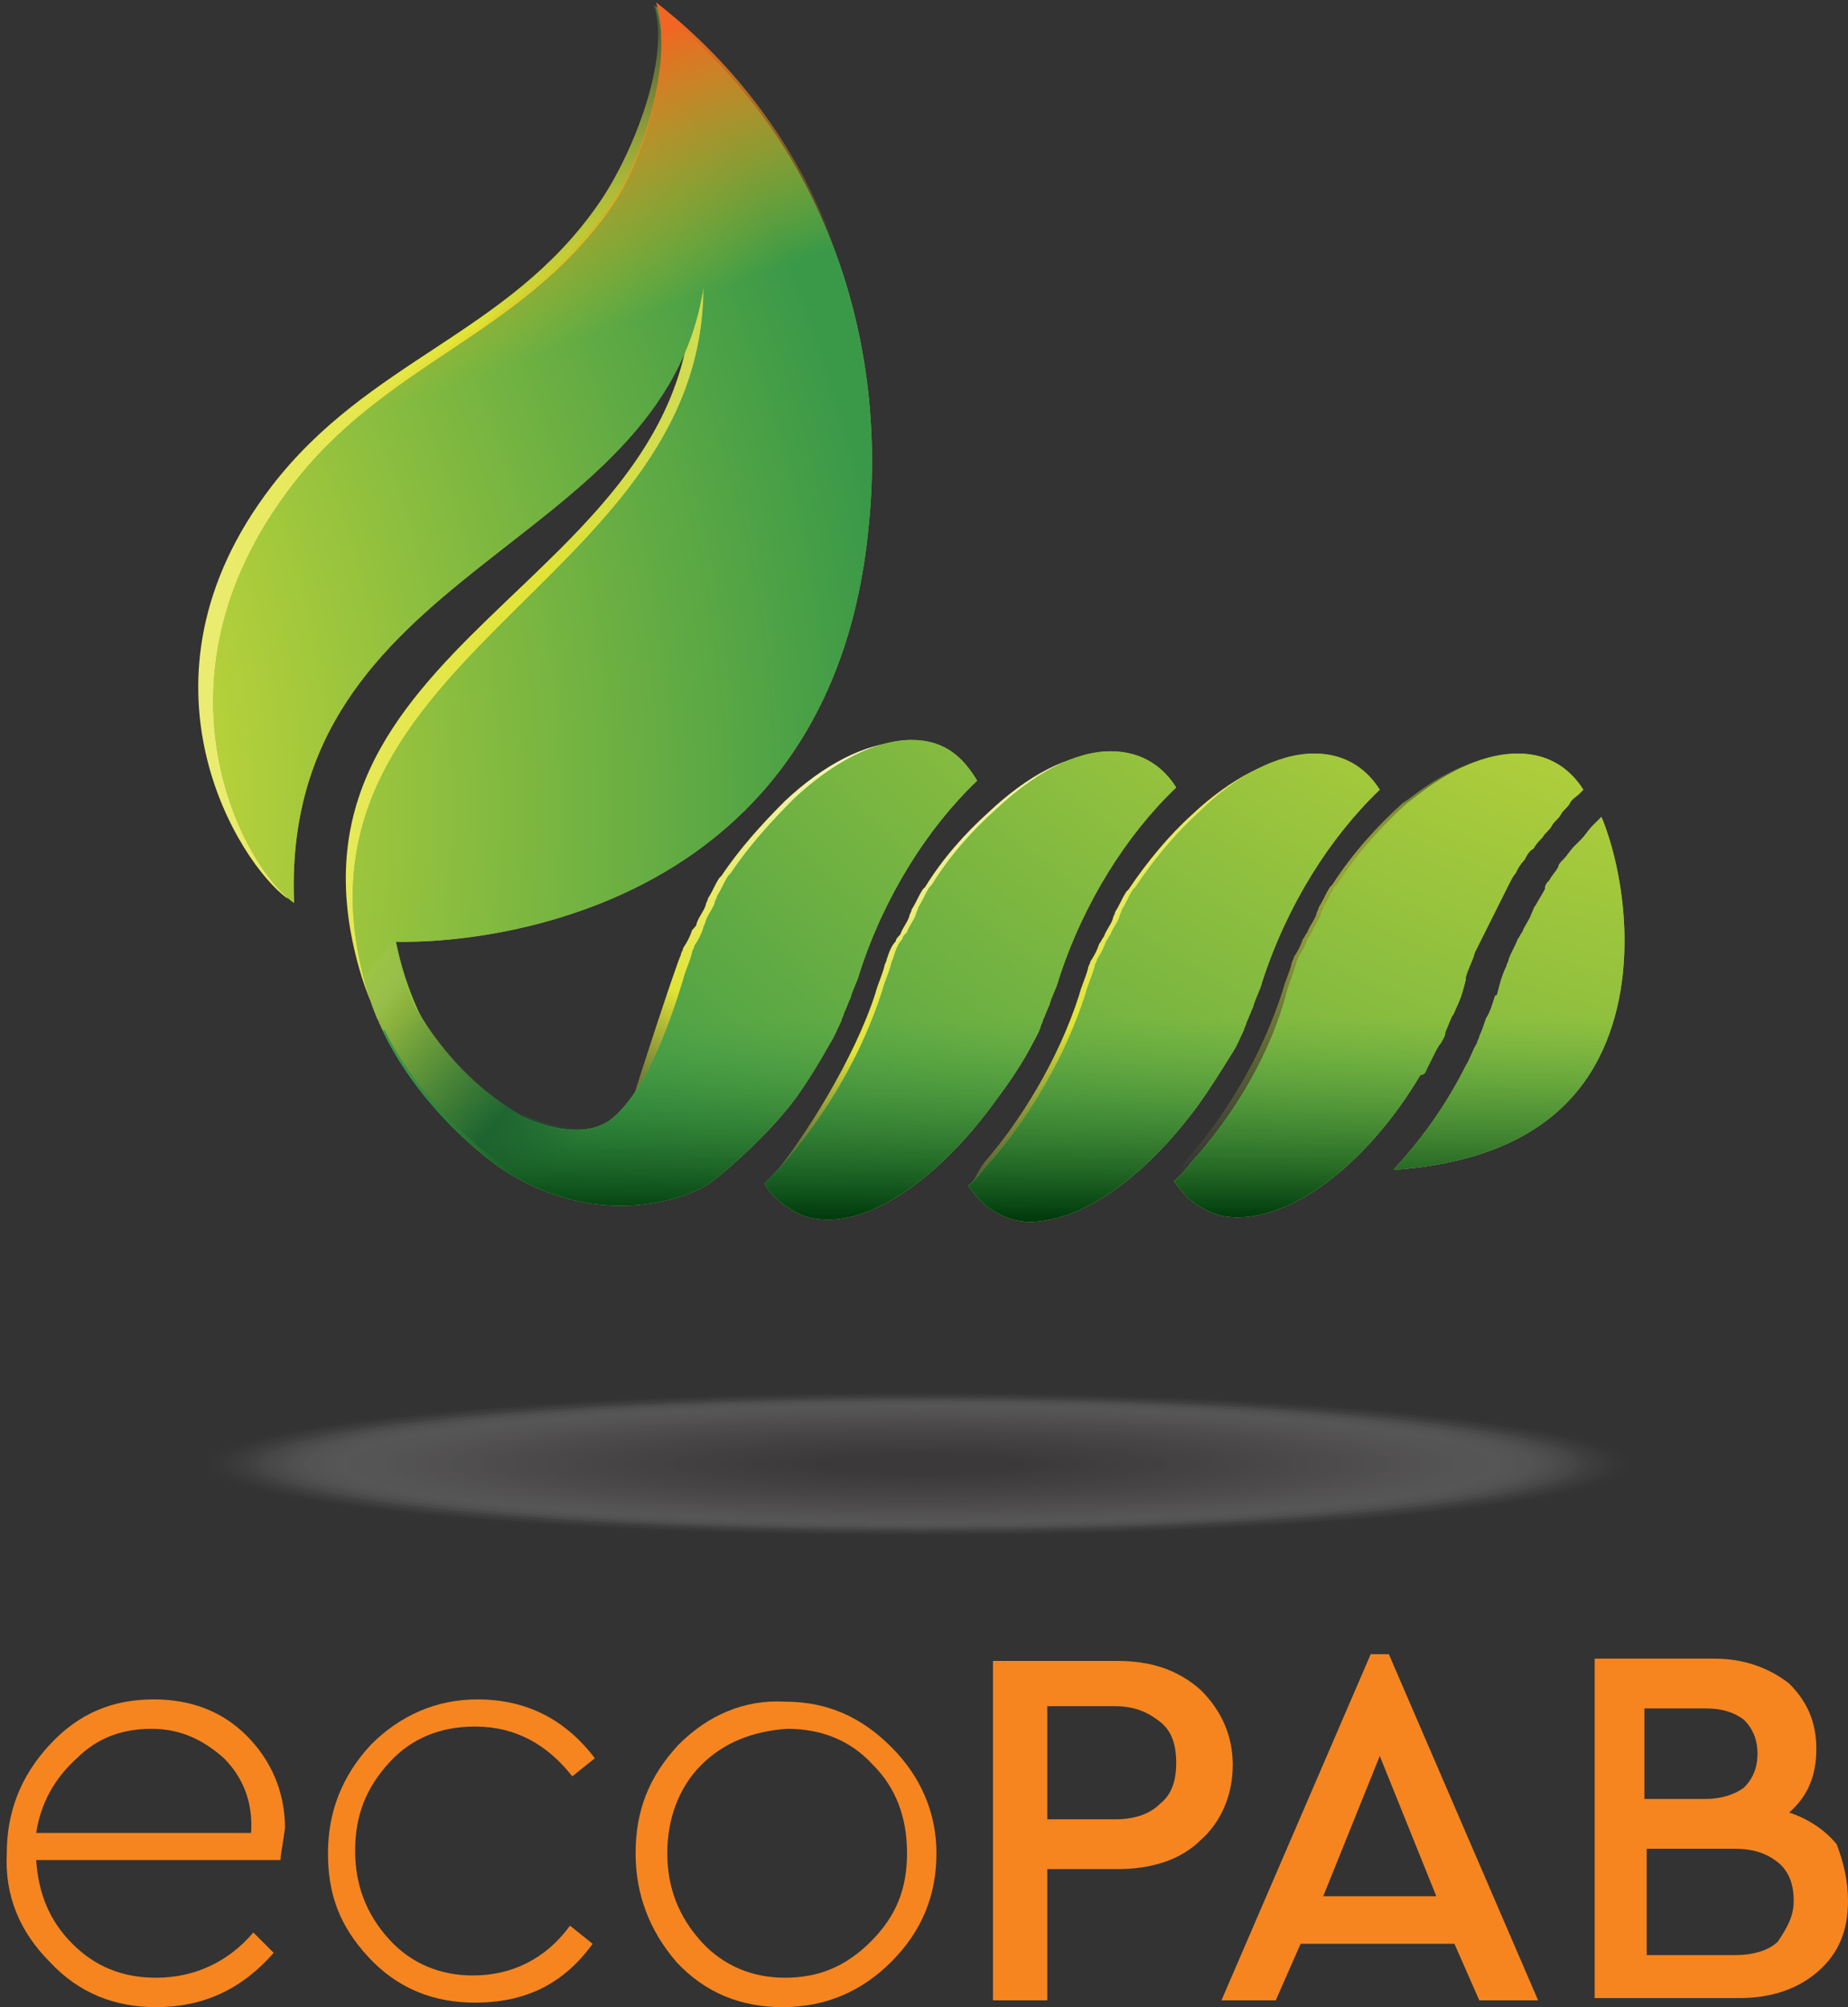<?xml version="1.0" encoding="utf-8"?>
<!-- Generator: Adobe Illustrator 18.0.0, SVG Export Plug-In . SVG Version: 6.00 Build 0)  -->
<!DOCTYPE svg PUBLIC "-//W3C//DTD SVG 1.1//EN" "http://www.w3.org/Graphics/SVG/1.1/DTD/svg11.dtd">
<svg version="1.1" id="Layer_1" xmlns="http://www.w3.org/2000/svg" xmlns:xlink="http://www.w3.org/1999/xlink" x="0px" y="0px"
	 viewBox="0 0 81.7 88.7" enable-background="new 0 0 81.7 88.7" xml:space="preserve">
<rect x="0" y="0" width="81.7" height="88.7" fill="#333333" stroke="none"/>
<g>
	<g>
		<path fill="#F6851F" d="M12.4,82.2H1.6c0.1,1.5,0.6,2.7,1.6,3.7c1,1,2.2,1.5,3.7,1.5c1.7,0,3.2-0.7,4.3-2l0.9,0.9
			c-1.4,1.6-3.1,2.4-5.2,2.4c-1.8,0-3.4-0.6-4.7-2c-1.3-1.3-2-2.9-1.9-4.8c0-1.8,0.6-3.4,1.9-4.8s2.8-2,4.6-2c1.6,0,3,0.5,4.1,1.6
			s1.7,2.5,1.7,4.1C12.5,81.5,12.4,82,12.4,82.2z M1.6,81h9.5c0.1-1.4-0.4-2.5-1.2-3.3c-0.9-0.8-1.9-1.3-3.2-1.3
			c-1.3,0-2.4,0.4-3.3,1.3C2.4,78.6,1.8,79.7,1.6,81z"/>
		<path fill="#F6851F" d="M14.5,81.9c0-1.8,0.6-3.4,1.9-4.8c1.3-1.3,2.9-2,4.7-2c2.2,0,3.9,0.9,5.2,2.6l-1,0.8
			c-1.1-1.4-2.5-2.2-4.3-2.2c-1.5,0-2.8,0.5-3.8,1.6c-1,1.1-1.5,2.3-1.5,3.9c0,1.5,0.5,2.8,1.5,3.9c1,1.1,2.3,1.6,3.7,1.6
			c1.7,0,3.2-0.7,4.3-2.2l1,0.8c-1.3,1.8-3,2.6-5.2,2.6c-1.8,0-3.4-0.6-4.7-2S14.5,83.7,14.5,81.9z"/>
		<path fill="#F6851F" d="M28.1,81.9c0-1.9,0.6-3.4,1.9-4.8c1.3-1.3,2.9-2,4.7-1.9c1.9,0,3.4,0.7,4.7,2c1.3,1.3,2,2.9,2,4.7
			c0,1.8-0.6,3.4-2,4.8c-1.3,1.3-2.9,2-4.8,2c-1.8,0-3.4-0.6-4.7-2C28.7,85.3,28.1,83.7,28.1,81.9z M40.1,81.9
			c0-1.6-0.5-2.9-1.5-3.9c-1-1.1-2.3-1.6-3.8-1.6C33.3,76.5,32,77,31,78s-1.5,2.4-1.5,3.9c0,1.5,0.5,2.8,1.5,3.9
			c1,1.1,2.3,1.6,3.7,1.6c1.5,0,2.7-0.5,3.8-1.6C39.6,84.7,40.1,83.5,40.1,81.9z"/>
		<path fill="#F6851F" d="M43.9,88.4v-15h5.5c1.5,0,2.7,0.4,3.7,1.3c0.9,0.9,1.4,2,1.4,3.3c0,1.3-0.5,2.5-1.4,3.3
			c-0.9,0.9-2.2,1.3-3.7,1.3h-3.1v5.8H43.9z M46.3,80.4h3c0.8,0,1.5-0.2,2-0.7c0.5-0.4,0.7-1,0.7-1.8c0-0.8-0.2-1.4-0.7-1.8
			c-0.5-0.4-1.1-0.7-2-0.7h-3V80.4z"/>
		<path fill="#F6851F" d="M65.4,88.4l-1.1-2.5h-6.8l-1.1,2.5H54l6.6-15.3h0.8L68,88.4H65.4z M63.5,83.8L61,77.6l-2.5,6.2H63.5z"/>
		<path fill="#F6851F" d="M81.7,84c0,1.3-0.4,2.3-1.3,3.1c-0.9,0.8-2.1,1.2-3.5,1.2h-6.4v-15h5.3c1.3,0,2.4,0.4,3.3,1.1
			c0.8,0.8,1.2,1.7,1.2,2.9c0,1.2-0.4,2.1-1.2,2.8c0.9,0.3,1.6,0.8,2.1,1.4C81.5,82.3,81.7,83.1,81.7,84z M75.4,75.5h-2.7v4h2.7
			c0.7,0,1.3-0.2,1.7-0.5c0.4-0.4,0.6-0.9,0.6-1.5c0-0.6-0.2-1.1-0.6-1.5C76.7,75.7,76.2,75.5,75.4,75.5z M79.3,84
			c0-0.7-0.2-1.3-0.7-1.7c-0.5-0.4-1.1-0.6-1.9-0.6h-3.9v4.7h3.9c0.8,0,1.5-0.2,1.9-0.6C79,85.2,79.3,84.7,79.3,84z"/>
	</g>
	<g opacity="0.3">
		<ellipse opacity="0" fill="#D6D5D5" cx="40.6" cy="64.7" rx="31.8" ry="3.2"/>
		<ellipse opacity="9.900990e-03" fill="#D3D3D2" cx="40.6" cy="64.7" rx="31.5" ry="3.2"/>
		<ellipse opacity="1.980198e-02" fill="#D1D0D0" cx="40.6" cy="64.7" rx="31.2" ry="3.1"/>
		<ellipse opacity="2.970297e-02" fill="#CFCECE" cx="40.6" cy="64.7" rx="31" ry="3.1"/>
		<ellipse opacity="3.960396e-02" fill="#CDCCCC" cx="40.6" cy="64.7" rx="30.7" ry="3.1"/>
		<ellipse opacity="4.950495e-02" fill="#CBCACA" cx="40.6" cy="64.7" rx="30.4" ry="3.1"/>
		<ellipse opacity="5.940594e-02" fill="#C9C8C8" cx="40.6" cy="64.7" rx="30.2" ry="3"/>
		<ellipse opacity="6.930693e-02" fill="#C7C6C6" cx="40.6" cy="64.7" rx="29.9" ry="3"/>
		<ellipse opacity="7.920792e-02" fill="#C6C4C4" cx="40.6" cy="64.7" rx="29.6" ry="3"/>
		<ellipse opacity="8.910891e-02" fill="#C4C2C2" cx="40.6" cy="64.7" rx="29.3" ry="2.9"/>
		<ellipse opacity="9.900990e-02" fill="#C2C0C0" cx="40.6" cy="64.7" rx="29.1" ry="2.9"/>
		<ellipse opacity="0.109" fill="#C1BFBF" cx="40.6" cy="64.7" rx="28.8" ry="2.9"/>
		<ellipse opacity="0.119" fill="#BFBDBD" cx="40.6" cy="64.7" rx="28.5" ry="2.9"/>
		<ellipse opacity="0.129" fill="#BDBBBB" cx="40.6" cy="64.7" rx="28.2" ry="2.8"/>
		<ellipse opacity="0.139" fill="#BCB9B9" cx="40.6" cy="64.7" rx="28" ry="2.8"/>
		<ellipse opacity="0.148" fill="#BAB8B8" cx="40.6" cy="64.7" rx="27.7" ry="2.8"/>
		<ellipse opacity="0.158" fill="#B9B6B6" cx="40.6" cy="64.7" rx="27.4" ry="2.8"/>
		<ellipse opacity="0.168" fill="#B7B4B4" cx="40.6" cy="64.7" rx="27.2" ry="2.7"/>
		<ellipse opacity="0.178" fill="#B5B2B3" cx="40.6" cy="64.7" rx="26.9" ry="2.7"/>
		<ellipse opacity="0.188" fill="#B4B1B1" cx="40.6" cy="64.7" rx="26.6" ry="2.7"/>
		<ellipse opacity="0.198" fill="#B2AFAF" cx="40.6" cy="64.7" rx="26.3" ry="2.6"/>
		<ellipse opacity="0.208" fill="#B1AEAE" cx="40.6" cy="64.7" rx="26.1" ry="2.6"/>
		<ellipse opacity="0.218" fill="#AFACAC" cx="40.6" cy="64.7" rx="25.8" ry="2.6"/>
		<ellipse opacity="0.228" fill="#AEAAAA" cx="40.6" cy="64.7" rx="25.5" ry="2.6"/>
		<ellipse opacity="0.238" fill="#ACA9A9" cx="40.6" cy="64.7" rx="25.2" ry="2.5"/>
		<ellipse opacity="0.247" fill="#ABA7A7" cx="40.6" cy="64.7" rx="25" ry="2.5"/>
		<ellipse opacity="0.257" fill="#A9A5A6" cx="40.6" cy="64.7" rx="24.7" ry="2.5"/>
		<ellipse opacity="0.267" fill="#A8A4A4" cx="40.6" cy="64.7" rx="24.4" ry="2.5"/>
		<ellipse opacity="0.277" fill="#A6A2A2" cx="40.6" cy="64.7" rx="24.2" ry="2.4"/>
		<ellipse opacity="0.287" fill="#A5A0A1" cx="40.6" cy="64.7" rx="23.9" ry="2.4"/>
		<ellipse opacity="0.297" fill="#A39F9F" cx="40.6" cy="64.7" rx="23.6" ry="2.4"/>
		<ellipse opacity="0.307" fill="#A29D9E" cx="40.6" cy="64.7" rx="23.3" ry="2.3"/>
		<ellipse opacity="0.317" fill="#A09C9C" cx="40.6" cy="64.7" rx="23.1" ry="2.3"/>
		<ellipse opacity="0.327" fill="#9F9A9B" cx="40.6" cy="64.7" rx="22.8" ry="2.3"/>
		<ellipse opacity="0.337" fill="#9D9999" cx="40.6" cy="64.7" rx="22.5" ry="2.3"/>
		<ellipse opacity="0.346" fill="#9C9798" cx="40.6" cy="64.7" rx="22.3" ry="2.2"/>
		<ellipse opacity="0.356" fill="#9B9696" cx="40.6" cy="64.7" rx="22" ry="2.2"/>
		<ellipse opacity="0.366" fill="#999495" cx="40.6" cy="64.7" rx="21.7" ry="2.2"/>
		<ellipse opacity="0.376" fill="#989393" cx="40.6" cy="64.7" rx="21.4" ry="2.2"/>
		<ellipse opacity="0.386" fill="#969192" cx="40.6" cy="64.7" rx="21.2" ry="2.1"/>
		<ellipse opacity="0.396" fill="#959090" cx="40.6" cy="64.7" rx="20.9" ry="2.1"/>
		<ellipse opacity="0.406" fill="#938E8F" cx="40.6" cy="64.7" rx="20.6" ry="2.1"/>
		<ellipse opacity="0.416" fill="#928D8D" cx="40.6" cy="64.7" rx="20.3" ry="2"/>
		<ellipse opacity="0.426" fill="#918B8C" cx="40.6" cy="64.7" rx="20.1" ry="2"/>
		<ellipse opacity="0.436" fill="#8F8A8A" cx="40.6" cy="64.7" rx="19.8" ry="2"/>
		<ellipse opacity="0.446" fill="#8E8889" cx="40.6" cy="64.7" rx="19.5" ry="2"/>
		<ellipse opacity="0.455" fill="#8D8788" cx="40.6" cy="64.7" rx="19.3" ry="1.9"/>
		<ellipse opacity="0.465" fill="#8B8686" cx="40.6" cy="64.7" rx="19" ry="1.9"/>
		<ellipse opacity="0.475" fill="#8A8485" cx="40.6" cy="64.7" rx="18.7" ry="1.9"/>
		<ellipse opacity="0.485" fill="#898383" cx="40.6" cy="64.7" rx="18.4" ry="1.9"/>
		<ellipse opacity="0.495" fill="#878282" cx="40.6" cy="64.7" rx="18.2" ry="1.8"/>
		<ellipse opacity="0.505" fill="#868081" cx="40.6" cy="64.7" rx="17.9" ry="1.8"/>
		<ellipse opacity="0.515" fill="#857F7F" cx="40.6" cy="64.7" rx="17.6" ry="1.8"/>
		<ellipse opacity="0.525" fill="#837D7E" cx="40.6" cy="64.7" rx="17.3" ry="1.7"/>
		<ellipse opacity="0.535" fill="#827C7D" cx="40.6" cy="64.7" rx="17.1" ry="1.7"/>
		<ellipse opacity="0.545" fill="#817B7B" cx="40.6" cy="64.7" rx="16.8" ry="1.7"/>
		<ellipse opacity="0.554" fill="#807A7A" cx="40.6" cy="64.7" rx="16.5" ry="1.7"/>
		<ellipse opacity="0.564" fill="#7E7879" cx="40.6" cy="64.7" rx="16.3" ry="1.6"/>
		<ellipse opacity="0.574" fill="#7D7777" cx="40.6" cy="64.7" rx="16" ry="1.6"/>
		<ellipse opacity="0.584" fill="#7C7676" cx="40.6" cy="64.7" rx="15.7" ry="1.6"/>
		<ellipse opacity="0.594" fill="#7B7475" cx="40.6" cy="64.7" rx="15.4" ry="1.6"/>
		<ellipse opacity="0.604" fill="#797374" cx="40.6" cy="64.7" rx="15.2" ry="1.5"/>
		<ellipse opacity="0.614" fill="#787272" cx="40.6" cy="64.7" rx="14.9" ry="1.5"/>
		<ellipse opacity="0.624" fill="#777171" cx="40.6" cy="64.7" rx="14.6" ry="1.5"/>
		<ellipse opacity="0.634" fill="#766F70" cx="40.6" cy="64.7" rx="14.3" ry="1.4"/>
		<ellipse opacity="0.644" fill="#756E6F" cx="40.6" cy="64.7" rx="14.1" ry="1.4"/>
		<ellipse opacity="0.653" fill="#736D6D" cx="40.6" cy="64.7" rx="13.8" ry="1.4"/>
		<ellipse opacity="0.663" fill="#726C6C" cx="40.6" cy="64.7" rx="13.5" ry="1.4"/>
		<ellipse opacity="0.673" fill="#716B6B" cx="40.6" cy="64.7" rx="13.3" ry="1.3"/>
		<ellipse opacity="0.683" fill="#70696A" cx="40.6" cy="64.7" rx="13" ry="1.3"/>
		<ellipse opacity="0.693" fill="#6F6869" cx="40.6" cy="64.7" rx="12.7" ry="1.3"/>
		<ellipse opacity="0.703" fill="#6D6767" cx="40.6" cy="64.7" rx="12.4" ry="1.2"/>
		<ellipse opacity="0.713" fill="#6C6666" cx="40.6" cy="64.7" rx="12.2" ry="1.2"/>
		<ellipse opacity="0.723" fill="#6B6565" cx="40.6" cy="64.7" rx="11.9" ry="1.2"/>
		<ellipse opacity="0.733" fill="#6A6464" cx="40.6" cy="64.7" rx="11.6" ry="1.2"/>
		<ellipse opacity="0.743" fill="#696263" cx="40.6" cy="64.7" rx="11.3" ry="1.1"/>
		<ellipse opacity="0.752" fill="#686162" cx="40.6" cy="64.7" rx="11.1" ry="1.1"/>
		<ellipse opacity="0.762" fill="#666061" cx="40.6" cy="64.7" rx="10.8" ry="1.1"/>
		<ellipse opacity="0.772" fill="#655F60" cx="40.6" cy="64.7" rx="10.5" ry="1.1"/>
		<ellipse opacity="0.782" fill="#645E5E" cx="40.6" cy="64.7" rx="10.3" ry="1"/>
		<ellipse opacity="0.792" fill="#635D5D" cx="40.6" cy="64.7" rx="10" ry="1"/>
		<ellipse opacity="0.802" fill="#625C5C" cx="40.6" cy="64.7" rx="9.7" ry="1"/>
		<ellipse opacity="0.812" fill="#615B5B" cx="40.6" cy="64.7" rx="9.4" ry="0.9"/>
		<ellipse opacity="0.822" fill="#605A5A" cx="40.6" cy="64.7" rx="9.2" ry="0.9"/>
		<ellipse opacity="0.832" fill="#5F5859" cx="40.6" cy="64.7" rx="8.9" ry="0.9"/>
		<ellipse opacity="0.842" fill="#5E5758" cx="40.6" cy="64.7" rx="8.6" ry="0.9"/>
		<ellipse opacity="0.852" fill="#5D5657" cx="40.6" cy="64.7" rx="8.3" ry="0.8"/>
		<ellipse opacity="0.861" fill="#5B5556" cx="40.6" cy="64.7" rx="8.1" ry="0.8"/>
		<ellipse opacity="0.871" fill="#5A5455" cx="40.6" cy="64.7" rx="7.8" ry="0.8"/>
		<ellipse opacity="0.881" fill="#595354" cx="40.6" cy="64.7" rx="7.5" ry="0.8"/>
		<ellipse opacity="0.891" fill="#585253" cx="40.6" cy="64.7" rx="7.3" ry="0.7"/>
		<ellipse opacity="0.901" fill="#575152" cx="40.6" cy="64.7" rx="7" ry="0.7"/>
		<ellipse opacity="0.911" fill="#565051" cx="40.6" cy="64.7" rx="6.7" ry="0.7"/>
		<ellipse opacity="0.921" fill="#554F50" cx="40.6" cy="64.7" rx="6.4" ry="0.6"/>
		<ellipse opacity="0.931" fill="#544E4F" cx="40.6" cy="64.7" rx="6.2" ry="0.6"/>
		<ellipse opacity="0.941" fill="#534D4E" cx="40.6" cy="64.7" rx="5.9" ry="0.6"/>
		<ellipse opacity="0.951" fill="#524C4D" cx="40.6" cy="64.7" rx="5.6" ry="0.6"/>
		<ellipse opacity="0.96" fill="#514B4C" cx="40.6" cy="64.7" rx="5.3" ry="0.5"/>
		<ellipse opacity="0.97" fill="#504A4B" cx="40.6" cy="64.7" rx="5.1" ry="0.5"/>
		<ellipse opacity="0.98" fill="#4F494B" cx="40.6" cy="64.7" rx="4.8" ry="0.5"/>
		<ellipse opacity="0.99" fill="#4E484A" cx="40.6" cy="64.7" rx="4.5" ry="0.5"/>
		<ellipse fill="#4D4749" cx="40.6" cy="64.7" rx="4.3" ry="0.4"/>
	</g>
	<g>
		<defs>
			<path id="XMLID_9_" d="M43.6,48.9c-2.2,3-4.8,4.6-7.2,4.6c-0.7,0-0.4-0.3-0.8-0.6l0.7-0.4c-0.5-0.3-1.1,0.6-1.4,0.1
				c0.4-0.4-0.8,0.2-0.4-0.2l-0.6-0.1c1.7-2,3.9-5.6,4.8-8.4c0.1-0.4,0.3-0.8,0.4-1.2c0-0.1,0.1-0.2,0.1-0.3
				c0.1-0.3,0.2-0.6,0.4-0.8c0-0.1,0.1-0.2,0.2-0.3c0.1-0.3,0.3-0.5,0.4-0.8c0-0.1,0.1-0.2,0.1-0.3c0.2-0.3,0.3-0.6,0.5-0.9
				c0,0,0.1-0.1,0.1-0.1c0.8-1.3,1.8-2.4,2.8-3.3v0v0c1.7-1.6,3.5-2.6,5.2-2.6c1.5,0,2.4,0.8,2.9,1.6c-2.2,2.1-4.1,5.1-5.3,8.5
				c-0.1,0.4-0.3,0.7-0.4,1.1c-0.1,0.2-0.2,0.5-0.3,0.7c0,0.1-0.1,0.2-0.1,0.3c-0.1,0.3-0.3,0.6-0.5,1c0,0,0,0,0,0
				C44.6,47.4,44.1,48.1,43.6,48.9L43.6,48.9z M52.7,48.9c0.5-0.7,1-1.5,1.5-2.3l0,0c0.2-0.3,0.3-0.6,0.5-1c0-0.1,0.1-0.2,0.1-0.3
				c0.1-0.2,0.2-0.5,0.3-0.7c0.1-0.4,0.3-0.7,0.4-1.1c1.1-3.4,3-6.4,5.3-8.5c-0.5-0.8-1.4-1.6-2.9-1.6c-1.6,0-3.5,1-5.2,2.6v0
				c-1,0.9-2,2.1-2.8,3.3c0,0-0.1,0.1-0.1,0.1c-0.2,0.3-0.3,0.6-0.5,0.9c0,0.1-0.1,0.2-0.1,0.3c-0.1,0.3-0.3,0.5-0.4,0.8
				c-0.1,0.1-0.1,0.2-0.2,0.3c-0.1,0.3-0.2,0.5-0.4,0.8c0,0.1-0.1,0.2-0.1,0.3c-0.1,0.4-0.3,0.8-0.4,1.2c-0.9,2.8-2.6,5.6-4.3,7.5
				l0.2-0.2c-0.4,0.4-0.4,0.8-0.8,1.1c0.3,0.4,2.3-0.3,1.6,0.4l0.2,0.3c0.5,0.3,0.4,0.4,1.1,0.4C48.1,53.4,50.5,51.9,52.7,48.9
				L52.7,48.9z M62.8,47.3c0.1-0.2,0.2-0.4,0.3-0.6c0.1-0.2,0.2-0.4,0.3-0.5c0.1-0.2,0.2-0.3,0.2-0.5c0.1-0.2,0.2-0.5,0.3-0.7
				c0.1-0.1,0.1-0.2,0.2-0.4c0.2-0.4,0.3-0.8,0.4-1.2c0,0,0-0.1,0-0.1c0.1-0.4,0.3-0.7,0.4-1.1c0.1-0.2,0.2-0.4,0.3-0.6
				c0.1-0.2,0.2-0.4,0.3-0.6c0.1-0.2,0.2-0.4,0.3-0.6c0.1-0.2,0.2-0.4,0.3-0.6c0.1-0.2,0.2-0.4,0.3-0.6c0.1-0.2,0.2-0.4,0.3-0.5
				c0.1-0.2,0.2-0.4,0.4-0.6c0.1-0.2,0.2-0.4,0.4-0.5c0.1-0.2,0.3-0.4,0.4-0.5c0.1-0.2,0.3-0.3,0.4-0.5c0.1-0.2,0.3-0.3,0.4-0.5
				c0.1-0.2,0.3-0.3,0.4-0.5c0.1-0.2,0.3-0.3,0.4-0.4c0.1-0.1,0.2-0.2,0.2-0.2c-0.5-0.8-1.4-1.6-2.9-1.6c-1.4,0-3,0.7-4.5,1.9l0,0
				L62,35.5c-1.1,1-2.2,2.2-3.1,3.6c0,0-0.1,0.1-0.1,0.1c-0.2,0.3-0.3,0.6-0.5,0.9c0,0.1-0.1,0.2-0.1,0.3c-0.1,0.3-0.3,0.5-0.4,0.8
				c-0.1,0.1-0.1,0.2-0.2,0.3c-0.1,0.3-0.2,0.5-0.4,0.8c0,0.1-0.1,0.2-0.1,0.3c-0.1,0.4-0.3,0.8-0.4,1.2c-0.9,2.8-2.4,5.3-4.1,7.3v0
				c-0.4,0.4-0.4,0.8-0.8,1.1c0.3,0.4,1.1,0.4,1.6,0.7l0,0c0.5,0.3,0.4,0.3,1.1,0.3c2.7,0,5.8-1.9,8-5.6
				C62.6,47.6,62.7,47.5,62.8,47.3z M70.5,36.2c0,0-0.1,0.1-0.1,0.1c-0.1,0.1-0.2,0.2-0.3,0.3c-0.2,0.2-0.3,0.4-0.5,0.6
				c-0.1,0.1-0.2,0.2-0.3,0.3c-0.2,0.2-0.3,0.4-0.5,0.6c-0.1,0.1-0.2,0.2-0.2,0.3c-0.2,0.2-0.3,0.4-0.4,0.6
				c-0.1,0.1-0.2,0.2-0.2,0.4c-0.1,0.2-0.3,0.5-0.4,0.7c-0.1,0.1-0.1,0.2-0.2,0.4c-0.1,0.3-0.3,0.5-0.4,0.8
				c-0.1,0.1-0.1,0.2-0.2,0.3c-0.1,0.3-0.3,0.6-0.4,0.9c0,0.1-0.1,0.2-0.1,0.3c-0.2,0.4-0.3,0.8-0.4,1.2c0,0,0,0.1-0.1,0.1
				c-0.1,0.3-0.2,0.7-0.4,1c-0.1,0.3-0.2,0.6-0.3,0.8c0,0.1-0.1,0.2-0.1,0.3c-0.2,0.3-0.3,0.7-0.5,1c0,0,0,0,0,0
				c-0.9,1.8-2,3.3-3.3,4.6c4.3-0.3,7.3-1.8,8.9-4.6C72.3,43.5,71.5,38.6,70.5,36.2z M39.9,32.8c-1.6,0-3.5,1-5.2,2.6v0
				c-1,1-2,2.1-2.8,3.3c0,0-0.1,0.1-0.1,0.1c-0.2,0.3-0.3,0.6-0.5,0.9c0,0.1-0.1,0.2-0.1,0.3c-0.1,0.3-0.3,0.5-0.4,0.8
				c0,0.1-0.1,0.2-0.2,0.3c-0.1,0.3-0.2,0.5-0.4,0.8c0,0.1-0.1,0.2-0.1,0.3c-0.2,0.4-2,5.9-2.1,6.3c-0.4,1.1,1.1-1.2,0.6-0.2
				c-0.5,1.1-0.8,1.2-1.5,1.7c-1.4,1.2-4.4-0.6-4.6-0.7c-1.8-1.1-3.3-2.4-4.5-4.6c-0.5-1.1-0.8-2.1-1-3.1C17.8,41.7,36.2,42,38,23.3
				c0.9-8.7-1.9-17.5-9.1-23.1c0.8,2.4-1,6.8-2.5,8.9c-4,5.7-10.1,6.8-14.4,12.4c-6.6,8.6-1.4,16.7,0.7,18.2
				c-0.6-14.9,16.1-15.3,17.9-27c0,13.3-19.2,15.6-14.6,30.5c1.5,4.7,5.6,8.4,5.6,8.4c4.5,3,8.7,1.2,9.4,0.6
				c0.8-0.6,2.6-2.2,3.7-3.7c0.5-0.7,1-1.5,1.5-2.4c0,0,0,0,0,0c0.2-0.3,0.3-0.6,0.5-1c0-0.1,0.1-0.2,0.1-0.3
				c0.1-0.2,0.2-0.5,0.3-0.7c0.1-0.4,0.3-0.7,0.4-1.1c1.1-3.4,3-6.4,5.3-8.5C42.3,33.6,41.4,32.8,39.9,32.8z"/>
		</defs>
		
			<radialGradient id="XMLID_2_" cx="38.628" cy="26.812" r="29.038" gradientTransform="matrix(1.003 0 0 1 1.452 0)" gradientUnits="userSpaceOnUse">
			<stop  offset="0" style="stop-color:#FFFFFF"/>
			<stop  offset="0.684" style="stop-color:#E1E435"/>
			<stop  offset="0.959" style="stop-color:#92B73E;stop-opacity:0"/>
		</radialGradient>
		<use xlink:href="#XMLID_9_"  overflow="visible" fill="url(#XMLID_2_)"/>
		<clipPath id="XMLID_3_">
			<use xlink:href="#XMLID_9_"  overflow="visible"/>
		</clipPath>
		
			<radialGradient id="SVGID_1_" cx="-12.483" cy="179.357" r="74.86" gradientTransform="matrix(1.129 -0.277 0.276 1.123 -62.298 -171.545)" gradientUnits="userSpaceOnUse">
			<stop  offset="0" style="stop-color:#FFFFFF"/>
			<stop  offset="0.592" style="stop-color:#E1E435"/>
			<stop  offset="0.8" style="stop-color:#92B73E;stop-opacity:0"/>
		</radialGradient>
		<path clip-path="url(#XMLID_3_)" fill-rule="evenodd" clip-rule="evenodd" fill="url(#SVGID_1_)" d="M29.1,38.3
			c15.4-10.9,20.6-21,2.6-46.9c2.7,5.7,0.2,0.6-3.4,6.1C18.7,12.4-2.8,26.3,14,44.5C19.5,44,24.9,41.9,29.1,38.3L29.1,38.3z"/>
	</g>
	<g>
		<defs>
			<path id="XMLID_8_" d="M43.9,48.8c-2.2,3-5,5.1-7.3,5.1c-0.7,0-1.3-0.2-1.7-0.5v0c-0.5-0.3-0.9-0.7-1.1-1.1
				c0.4-0.4,0.8-0.8,1.1-1.2v0c1.7-2,3.2-4.5,4.1-7.3c0.1-0.4,0.3-0.8,0.4-1.2c0-0.1,0.1-0.2,0.1-0.3c0.1-0.3,0.2-0.6,0.4-0.8
				c0-0.1,0.1-0.2,0.2-0.3c0.1-0.3,0.3-0.5,0.4-0.8c0-0.1,0.1-0.2,0.1-0.3c0.2-0.3,0.3-0.6,0.5-0.9c0,0,0.1-0.1,0.1-0.1
				c0.8-1.3,1.8-2.4,2.8-3.3v0v0c1.7-1.6,3.5-2.6,5.1-2.6c1.5,0,2.4,0.8,2.9,1.6c-2.2,2.1-4.1,5.1-5.2,8.5c-0.1,0.4-0.3,0.7-0.4,1.1
				c-0.1,0.2-0.2,0.5-0.3,0.7c0,0.1-0.1,0.2-0.1,0.3c-0.1,0.3-0.3,0.6-0.5,1c0,0,0,0,0,0C45,47.3,44.5,48,43.9,48.8L43.9,48.8z
				 M53,48.8c0.5-0.7,1-1.5,1.5-2.3l0,0c0.2-0.3,0.3-0.6,0.5-1c0-0.1,0.1-0.2,0.1-0.3c0.1-0.2,0.2-0.5,0.3-0.7
				c0.1-0.4,0.3-0.7,0.4-1.1c1.1-3.4,3-6.4,5.2-8.5c-0.5-0.8-1.4-1.6-2.9-1.6c-1.6,0-3.5,1-5.1,2.6v0c-1,0.9-2,2.1-2.8,3.3
				c0,0-0.1,0.1-0.1,0.1c-0.2,0.3-0.3,0.6-0.5,0.9c0,0.1-0.1,0.2-0.1,0.3c-0.1,0.3-0.3,0.5-0.4,0.8c-0.1,0.1-0.1,0.2-0.2,0.3
				c-0.1,0.3-0.2,0.5-0.4,0.8c0,0.1-0.1,0.2-0.1,0.3c-0.1,0.4-0.3,0.8-0.4,1.2c-0.9,2.8-2.4,5.3-4.1,7.3v0c-0.4,0.4-0.7,0.9-1.1,1.2
				c0.3,0.4,0.6,0.8,1.1,1.1v0c0.5,0.3,1,0.5,1.7,0.5C48.1,53.9,50.8,51.8,53,48.8L53,48.8z M63.1,47.2c0.1-0.2,0.2-0.4,0.3-0.6
				c0.1-0.2,0.2-0.4,0.3-0.5c0.1-0.2,0.2-0.3,0.2-0.5c0.1-0.2,0.2-0.5,0.3-0.7c0.1-0.1,0.1-0.2,0.2-0.4c0.2-0.4,0.3-0.8,0.4-1.2
				c0,0,0-0.1,0-0.1c0.1-0.4,0.3-0.7,0.4-1.1c0.1-0.2,0.2-0.4,0.3-0.6c0.1-0.2,0.2-0.4,0.3-0.6c0.1-0.2,0.2-0.4,0.3-0.6
				c0.1-0.2,0.2-0.4,0.3-0.6c0.1-0.2,0.2-0.4,0.3-0.6c0.1-0.2,0.2-0.4,0.3-0.5c0.1-0.2,0.2-0.4,0.4-0.6c0.1-0.2,0.2-0.4,0.4-0.5
				c0.1-0.2,0.3-0.4,0.4-0.5c0.1-0.2,0.3-0.3,0.4-0.5c0.1-0.2,0.3-0.3,0.4-0.5c0.1-0.2,0.3-0.3,0.4-0.5c0.1-0.2,0.3-0.3,0.4-0.4
				c0.1-0.1,0.2-0.2,0.2-0.2c-0.5-0.8-1.4-1.6-2.9-1.6c-1.4,0-3,0.7-4.5,1.9l0,0l-0.4,0.3c-1.1,1-2.2,2.2-3.1,3.6
				c0,0-0.1,0.1-0.1,0.1c-0.2,0.3-0.3,0.6-0.5,0.9c0,0.1-0.1,0.2-0.1,0.3c-0.1,0.3-0.3,0.5-0.4,0.8c-0.1,0.1-0.1,0.2-0.2,0.3
				c-0.1,0.3-0.2,0.5-0.4,0.8c0,0.1-0.1,0.2-0.1,0.3c-0.1,0.4-0.3,0.8-0.4,1.2C56.2,46.5,54.7,49,53,51v0c-0.4,0.4-0.7,0.9-1.1,1.2
				c0.3,0.4,0.6,0.8,1.1,1.1v0c0.5,0.3,1,0.5,1.7,0.5c2.7,0,5.9-2.6,8.1-6.3C63,47.5,63,47.4,63.1,47.2z M70.8,36.1
				c0,0-0.1,0.1-0.1,0.1c-0.1,0.1-0.2,0.2-0.3,0.3c-0.2,0.2-0.3,0.4-0.5,0.6c-0.1,0.1-0.2,0.2-0.3,0.3c-0.2,0.2-0.3,0.4-0.5,0.6
				c-0.1,0.1-0.2,0.2-0.2,0.3c-0.1,0.2-0.3,0.4-0.4,0.6c-0.1,0.1-0.2,0.2-0.2,0.4c-0.1,0.2-0.3,0.5-0.4,0.7
				c-0.1,0.1-0.1,0.2-0.2,0.4c-0.1,0.3-0.3,0.5-0.4,0.8c-0.1,0.1-0.1,0.2-0.2,0.3c-0.1,0.3-0.3,0.6-0.4,0.9c0,0.1-0.1,0.2-0.1,0.3
				c-0.2,0.4-0.3,0.8-0.4,1.2c0,0,0,0.1-0.1,0.1c-0.1,0.3-0.2,0.7-0.4,1c-0.1,0.3-0.2,0.6-0.3,0.8c0,0.1-0.1,0.2-0.1,0.3
				c-0.2,0.3-0.3,0.7-0.5,1c0,0,0,0,0,0c-0.9,1.8-2,3.3-3.2,4.6c4.3-0.3,7.3-1.8,8.9-4.6C72.6,43.4,71.8,38.5,70.8,36.1z M40.3,32.7
				c-1.6,0-3.5,1-5.2,2.6v0c-1,1-2,2.1-2.8,3.3c0,0-0.1,0.1-0.1,0.1c-0.2,0.3-0.3,0.6-0.5,0.9c0,0.1-0.1,0.2-0.1,0.3
				c-0.1,0.3-0.3,0.5-0.4,0.8c0,0.1-0.1,0.2-0.1,0.3c-0.1,0.3-0.2,0.5-0.4,0.8c0,0.1-0.1,0.2-0.1,0.3c-0.1,0.4-0.3,0.8-0.4,1.2
				c-0.7,2.3-1.7,4.9-3.1,6.1c-1.4,1.2-3.9,0-4.1-0.1c-1.8-1.1-3.3-2.4-4.5-4.6c-0.5-1.1-0.8-2.1-1-3.1c0.7,0.1,19.1,0.4,20.9-18.3
				c0.9-8.7-2.2-17.4-9.4-23c0.8,2.4-0.5,6.8-2,8.9c-4,5.7-10,6.8-14.2,12.4c-6.5,8.6-2,16.8,0.2,18.3
				c-0.6-14.9,16.3-15.5,18.1-27.2c0,13.3-19.4,16.4-14.8,31.3c1.5,4.7,5.8,7.6,5.8,7.6c4.5,3,8.7,1.2,9.4,0.6
				c0.8-0.6,2.6-2.2,3.7-3.7c0.5-0.7,1-1.5,1.5-2.4c0,0,0,0,0,0c0.2-0.3,0.3-0.6,0.5-1c0-0.1,0.1-0.2,0.1-0.3
				c0.1-0.2,0.2-0.5,0.3-0.7c0.1-0.4,0.3-0.7,0.4-1.1c1.1-3.4,3-6.4,5.2-8.5C42.6,33.5,41.8,32.7,40.3,32.7z"/>
		</defs>
		<use xlink:href="#XMLID_8_"  overflow="visible" fill="#8FB53E"/>
		<clipPath id="XMLID_4_">
			<use xlink:href="#XMLID_8_"  overflow="visible"/>
		</clipPath>
		
			<radialGradient id="SVGID_2_" cx="43.613" cy="128.58" r="74.85" gradientTransform="matrix(1.016 -0.249 0.251 1.02 -99.514 -84.732)" gradientUnits="userSpaceOnUse">
			<stop  offset="0" style="stop-color:#FFFFFF"/>
			<stop  offset="0.28" style="stop-color:#E1E435"/>
			<stop  offset="0.8" style="stop-color:#3A9948"/>
		</radialGradient>
		<path clip-path="url(#XMLID_4_)" fill-rule="evenodd" clip-rule="evenodd" fill="url(#SVGID_2_)" d="M27.5,41
			C41.4,31.1,46,21.3,29.7-2.4c2.5,5.2-1.4-0.5-3.6,5c-3.8,9-28,26.1-12.8,42.8c4.9-0.5,9.2-0.7,13-4L27.5,41z"/>
	</g>
	<g>
		<defs>
			<path id="XMLID_7_" d="M43.9,48.8c-2.2,3-5,5.1-7.3,5.1c-0.7,0-1.3-0.2-1.7-0.5v0c-0.5-0.3-0.9-0.7-1.1-1.1
				c0.4-0.4,0.8-0.8,1.1-1.2v0c1.7-2,3.2-4.5,4.1-7.3c0.1-0.4,0.3-0.8,0.4-1.2c0-0.1,0.1-0.2,0.1-0.3c0.1-0.3,0.2-0.6,0.4-0.8
				c0-0.1,0.1-0.2,0.2-0.3c0.1-0.3,0.3-0.5,0.4-0.8c0-0.1,0.1-0.2,0.1-0.3c0.2-0.3,0.3-0.6,0.5-0.9c0,0,0.1-0.1,0.1-0.1
				c0.8-1.3,1.8-2.4,2.8-3.3v0v0c1.7-1.6,3.5-2.6,5.1-2.6c1.5,0,2.4,0.8,2.9,1.6c-2.2,2.1-4.1,5.1-5.2,8.5c-0.1,0.4-0.3,0.7-0.4,1.1
				c-0.1,0.2-0.2,0.5-0.3,0.7c0,0.1-0.1,0.2-0.1,0.3c-0.1,0.3-0.3,0.6-0.5,1c0,0,0,0,0,0C45,47.3,44.5,48,43.9,48.8L43.9,48.8z
				 M53,48.8c0.5-0.7,1-1.5,1.5-2.3l0,0c0.2-0.3,0.3-0.6,0.5-1c0-0.1,0.1-0.2,0.1-0.3c0.1-0.2,0.2-0.5,0.3-0.7
				c0.1-0.4,0.3-0.7,0.4-1.1c1.1-3.4,3-6.4,5.2-8.5c-0.5-0.8-1.4-1.6-2.9-1.6c-1.6,0-3.5,1-5.1,2.6v0c-1,0.9-2,2.1-2.8,3.3
				c0,0-0.1,0.1-0.1,0.1c-0.2,0.3-0.3,0.6-0.5,0.9c0,0.1-0.1,0.2-0.1,0.3c-0.1,0.3-0.3,0.5-0.4,0.8c-0.1,0.1-0.1,0.2-0.2,0.3
				c-0.1,0.3-0.2,0.5-0.4,0.8c0,0.1-0.1,0.2-0.1,0.3c-0.1,0.4-0.3,0.8-0.4,1.2c-0.9,2.8-2.4,5.3-4.1,7.3v0c-0.4,0.4-0.7,0.9-1.1,1.2
				c0.3,0.4,0.6,0.8,1.1,1.1v0c0.5,0.3,1,0.5,1.7,0.5C48.1,53.9,50.8,51.8,53,48.8L53,48.8z M63.1,47.2c0.1-0.2,0.2-0.4,0.3-0.6
				c0.1-0.2,0.2-0.4,0.3-0.5c0.1-0.2,0.2-0.3,0.2-0.5c0.1-0.2,0.2-0.5,0.3-0.7c0.1-0.1,0.1-0.2,0.2-0.4c0.2-0.4,0.3-0.8,0.4-1.2
				c0,0,0-0.1,0-0.1c0.1-0.4,0.3-0.7,0.4-1.1c0.1-0.2,0.2-0.4,0.3-0.6c0.1-0.2,0.2-0.4,0.3-0.6c0.1-0.2,0.2-0.4,0.3-0.6
				c0.1-0.2,0.2-0.4,0.3-0.6c0.1-0.2,0.2-0.4,0.3-0.6c0.1-0.2,0.2-0.4,0.3-0.5c0.1-0.2,0.2-0.4,0.4-0.6c0.1-0.2,0.2-0.4,0.4-0.5
				c0.1-0.2,0.3-0.4,0.4-0.5c0.1-0.2,0.3-0.3,0.4-0.5c0.1-0.2,0.3-0.3,0.4-0.5c0.1-0.2,0.3-0.3,0.4-0.5c0.1-0.2,0.3-0.3,0.4-0.4
				c0.1-0.1,0.2-0.2,0.2-0.2c-0.5-0.8-1.4-1.6-2.9-1.6c-1.4,0-3,0.7-4.5,1.9l0,0l-0.4,0.3c-1.1,1-2.2,2.2-3.1,3.6
				c0,0-0.1,0.1-0.1,0.1c-0.2,0.3-0.3,0.6-0.5,0.9c0,0.1-0.1,0.2-0.1,0.3c-0.1,0.3-0.3,0.5-0.4,0.8c-0.1,0.1-0.1,0.2-0.2,0.3
				c-0.1,0.3-0.2,0.5-0.4,0.8c0,0.1-0.1,0.2-0.1,0.3c-0.1,0.4-0.3,0.8-0.4,1.2C56.2,46.5,54.7,49,53,51v0c-0.4,0.4-0.7,0.9-1.1,1.2
				c0.3,0.4,0.6,0.8,1.1,1.1v0c0.5,0.3,1,0.5,1.7,0.5c2.7,0,5.9-2.6,8.1-6.3C63,47.5,63,47.4,63.1,47.2z M70.8,36.1
				c0,0-0.1,0.1-0.1,0.1c-0.1,0.1-0.2,0.2-0.3,0.3c-0.2,0.2-0.3,0.4-0.5,0.6c-0.1,0.1-0.2,0.2-0.3,0.3c-0.2,0.2-0.3,0.4-0.5,0.6
				c-0.1,0.1-0.2,0.2-0.2,0.3c-0.1,0.2-0.3,0.4-0.4,0.6c-0.1,0.1-0.2,0.2-0.2,0.4c-0.1,0.2-0.3,0.5-0.4,0.7
				c-0.1,0.1-0.1,0.2-0.2,0.4c-0.1,0.3-0.3,0.5-0.4,0.8c-0.1,0.1-0.1,0.2-0.2,0.3c-0.1,0.3-0.3,0.6-0.4,0.9c0,0.1-0.1,0.2-0.1,0.3
				c-0.2,0.4-0.3,0.8-0.4,1.2c0,0,0,0.1-0.1,0.1c-0.1,0.3-0.2,0.7-0.4,1c-0.1,0.3-0.2,0.6-0.3,0.8c0,0.1-0.1,0.2-0.1,0.3
				c-0.2,0.3-0.3,0.7-0.5,1c0,0,0,0,0,0c-0.9,1.8-2,3.3-3.2,4.6c4.3-0.3,7.3-1.8,8.9-4.6C72.6,43.4,71.8,38.5,70.8,36.1z M40.3,32.7
				c-1.6,0-3.5,1-5.2,2.6v0c-1,1-2,2.1-2.8,3.3c0,0-0.1,0.1-0.1,0.1c-0.2,0.3-0.3,0.6-0.5,0.9c0,0.1-0.1,0.2-0.1,0.3
				c-0.1,0.3-0.3,0.5-0.4,0.8c0,0.1-0.1,0.2-0.1,0.3c-0.1,0.3-0.2,0.5-0.4,0.8c0,0.1-0.1,0.2-0.1,0.3c-0.1,0.4-0.3,0.8-0.4,1.2
				c-0.7,2.3-1.7,4.9-3.1,6.1c-1.4,1.2-3.9,0-4.1-0.1c-1.8-1.1-3.3-2.4-4.5-4.6c-0.5-1.1-0.8-2.1-1-3.1c0.7,0.1,19.1,0.4,20.9-18.3
				c0.9-8.7-2.2-17.4-9.4-23c0.8,2.4-0.5,6.8-2,8.9c-4,5.7-10,6.8-14.2,12.4c-6.5,8.6-2,16.8,0.2,18.3
				c-0.6-14.9,16.3-15.5,18.1-27.2c0,13.3-19.4,16.4-14.8,31.3c1.5,4.7,5.8,7.6,5.8,7.6c4.5,3,8.7,1.2,9.4,0.6
				c0.8-0.6,2.6-2.2,3.7-3.7c0.5-0.7,1-1.5,1.5-2.4c0,0,0,0,0,0c0.2-0.3,0.3-0.6,0.5-1c0-0.1,0.1-0.2,0.1-0.3
				c0.1-0.2,0.2-0.5,0.3-0.7c0.1-0.4,0.3-0.7,0.4-1.1c1.1-3.4,3-6.4,5.2-8.5C42.6,33.5,41.8,32.7,40.3,32.7z"/>
		</defs>
		<clipPath id="XMLID_5_">
			<use xlink:href="#XMLID_7_"  overflow="visible"/>
		</clipPath>
		
			<radialGradient id="SVGID_3_" cx="-899.591" cy="500.438" r="93.582" gradientTransform="matrix(-0.66 0.954 0.951 0.658 -984.608 518.14)" gradientUnits="userSpaceOnUse">
			<stop  offset="0" style="stop-color:#FFFFFF"/>
			<stop  offset="0.28" style="stop-color:#E1E435"/>
			<stop  offset="0.8" style="stop-color:#3A9948"/>
		</radialGradient>
		<path clip-path="url(#XMLID_5_)" fill-rule="evenodd" clip-rule="evenodd" fill="url(#SVGID_3_)" d="M65.1,53.1
			c-15.7,10.5-36.6,17.5-54.5-8.6C15,49.1,29,40.8,33.4,36c14.1-15.2,31.8-16.9,42.9,5.3C73.9,46.1,70.1,50.4,65.1,53.1L65.1,53.1z"
			/>
	</g>
	<linearGradient id="SVGID_4_" gradientUnits="userSpaceOnUse" x1="40.625" y1="0.174" x2="40.625" y2="53.885">
		<stop  offset="0" style="stop-color:#FFFFFF;stop-opacity:0"/>
		<stop  offset="0.834" style="stop-color:#3A9948;stop-opacity:0"/>
		<stop  offset="0.999" style="stop-color:#003B0D"/>
	</linearGradient>
	<path fill="url(#SVGID_4_)" d="M43.9,48.8c-2.2,3-5,5.1-7.3,5.1c-0.7,0-1.3-0.2-1.7-0.5v0c-0.5-0.3-0.9-0.7-1.1-1.1
		c0.4-0.4,0.8-0.8,1.1-1.2v0c1.7-2,3.2-4.5,4.1-7.3c0.1-0.4,0.3-0.8,0.4-1.2c0-0.1,0.1-0.2,0.1-0.3c0.1-0.3,0.2-0.6,0.4-0.8
		c0-0.1,0.1-0.2,0.2-0.3c0.1-0.3,0.3-0.5,0.4-0.8c0-0.1,0.1-0.2,0.1-0.3c0.2-0.3,0.3-0.6,0.5-0.9c0,0,0.1-0.1,0.1-0.1
		c0.8-1.3,1.8-2.4,2.8-3.3v0v0c1.7-1.6,3.5-2.6,5.1-2.6c1.5,0,2.4,0.8,2.9,1.6c-2.2,2.1-4.1,5.1-5.2,8.5c-0.1,0.4-0.3,0.7-0.4,1.1
		c-0.1,0.2-0.2,0.5-0.3,0.7c0,0.1-0.1,0.2-0.1,0.3c-0.1,0.3-0.3,0.6-0.5,1c0,0,0,0,0,0C45,47.3,44.5,48,43.9,48.8L43.9,48.8z
		 M53,48.8c0.5-0.7,1-1.5,1.5-2.3l0,0c0.2-0.3,0.3-0.6,0.5-1c0-0.1,0.1-0.2,0.1-0.3c0.1-0.2,0.2-0.5,0.3-0.7
		c0.1-0.4,0.3-0.7,0.4-1.1c1.1-3.4,3-6.4,5.2-8.5c-0.5-0.8-1.4-1.6-2.9-1.6c-1.6,0-3.5,1-5.1,2.6v0c-1,0.9-2,2.1-2.8,3.3
		c0,0-0.1,0.1-0.1,0.1c-0.2,0.3-0.3,0.6-0.5,0.9c0,0.1-0.1,0.2-0.1,0.3c-0.1,0.3-0.3,0.5-0.4,0.8c-0.1,0.1-0.1,0.2-0.2,0.3
		c-0.1,0.3-0.2,0.5-0.4,0.8c0,0.1-0.1,0.2-0.1,0.3c-0.1,0.4-0.3,0.8-0.4,1.2c-0.9,2.8-2.4,5.3-4.1,7.3v0c-0.4,0.4-0.7,0.9-1.1,1.2
		c0.3,0.4,0.6,0.8,1.1,1.1v0c0.5,0.3,1,0.5,1.7,0.5C48.1,53.9,50.8,51.8,53,48.8L53,48.8z M63.1,47.2c0.1-0.2,0.2-0.4,0.3-0.6
		c0.1-0.2,0.2-0.4,0.3-0.5c0.1-0.2,0.2-0.3,0.2-0.5c0.1-0.2,0.2-0.5,0.3-0.7c0.1-0.1,0.1-0.2,0.2-0.4c0.2-0.4,0.3-0.8,0.4-1.2
		c0,0,0-0.1,0-0.1c0.1-0.4,0.3-0.7,0.4-1.1c0.1-0.2,0.2-0.4,0.3-0.6c0.1-0.2,0.2-0.4,0.3-0.6c0.1-0.2,0.2-0.4,0.3-0.6
		c0.1-0.2,0.2-0.4,0.3-0.6c0.1-0.2,0.2-0.4,0.3-0.6c0.1-0.2,0.2-0.4,0.3-0.5c0.1-0.2,0.2-0.4,0.4-0.6c0.1-0.2,0.2-0.4,0.4-0.5
		c0.1-0.2,0.3-0.4,0.4-0.5c0.1-0.2,0.3-0.3,0.4-0.5c0.1-0.2,0.3-0.3,0.4-0.5c0.1-0.2,0.3-0.3,0.4-0.5c0.1-0.2,0.3-0.3,0.4-0.4
		c0.1-0.1,0.2-0.2,0.2-0.2c-0.5-0.8-1.4-1.6-2.9-1.6c-1.4,0-3,0.7-4.5,1.9l0,0l-0.4,0.3c-1.1,1-2.2,2.2-3.1,3.6c0,0-0.1,0.1-0.1,0.1
		c-0.2,0.3-0.3,0.6-0.5,0.9c0,0.1-0.1,0.2-0.1,0.3c-0.1,0.3-0.3,0.5-0.4,0.8c-0.1,0.1-0.1,0.2-0.2,0.3c-0.1,0.3-0.2,0.5-0.4,0.8
		c0,0.1-0.1,0.2-0.1,0.3c-0.1,0.4-0.3,0.8-0.4,1.2C56.2,46.5,54.7,49,53,51v0c-0.4,0.4-0.7,0.9-1.1,1.2c0.3,0.4,0.6,0.8,1.1,1.1v0
		c0.5,0.3,1,0.5,1.7,0.5c2.7,0,5.9-2.6,8.1-6.3C63,47.5,63,47.4,63.1,47.2z M70.8,36.1c0,0-0.1,0.1-0.1,0.1
		c-0.1,0.1-0.2,0.2-0.3,0.3c-0.2,0.2-0.3,0.4-0.5,0.6c-0.1,0.1-0.2,0.2-0.3,0.3c-0.2,0.2-0.3,0.4-0.5,0.6c-0.1,0.1-0.2,0.2-0.2,0.3
		c-0.1,0.2-0.3,0.4-0.4,0.6c-0.1,0.1-0.2,0.2-0.2,0.4c-0.1,0.2-0.3,0.5-0.4,0.7c-0.1,0.1-0.1,0.2-0.2,0.4c-0.1,0.3-0.3,0.5-0.4,0.8
		c-0.1,0.1-0.1,0.2-0.2,0.3c-0.1,0.3-0.3,0.6-0.4,0.9c0,0.1-0.1,0.2-0.1,0.3c-0.2,0.4-0.3,0.8-0.4,1.2c0,0,0,0.1-0.1,0.1
		c-0.1,0.3-0.2,0.7-0.4,1c-0.1,0.3-0.2,0.6-0.3,0.8c0,0.1-0.1,0.2-0.1,0.3c-0.2,0.3-0.3,0.7-0.5,1c0,0,0,0,0,0
		c-0.9,1.8-2,3.3-3.2,4.6c4.3-0.3,7.3-1.8,8.9-4.6C72.6,43.4,71.8,38.5,70.8,36.1z M40.3,32.7c-1.6,0-3.5,1-5.2,2.6v0
		c-1,1-2,2.1-2.8,3.3c0,0-0.1,0.1-0.1,0.1c-0.2,0.3-0.3,0.6-0.5,0.9c0,0.1-0.1,0.2-0.1,0.3c-0.1,0.3-0.3,0.5-0.4,0.8
		c0,0.1-0.1,0.2-0.1,0.3c-0.1,0.3-0.2,0.5-0.4,0.8c0,0.1-0.1,0.2-0.1,0.3c-0.1,0.4-0.3,0.8-0.4,1.2c-0.7,2.3-1.7,4.9-3.1,6.1
		c-1.4,1.2-3.9,0-4.1-0.1c-1.8-1.1-3.3-2.4-4.5-4.6c-0.5-1.1-0.8-2.1-1-3.1c0.7,0.1,19.1,0.4,20.9-18.3c0.9-8.7-2.2-17.4-9.4-23
		c0.8,2.4-0.5,6.8-2,8.9c-4,5.7-10,6.8-14.2,12.4c-6.5,8.6-2,16.8,0.2,18.3c-0.6-14.9,16.3-15.5,18.1-27.2
		c0,13.3-19.4,16.4-14.8,31.3c1.5,4.7,5.8,7.6,5.8,7.6c4.5,3,8.7,1.2,9.4,0.6c0.8-0.6,2.6-2.2,3.7-3.7c0.5-0.7,1-1.5,1.5-2.4
		c0,0,0,0,0,0c0.2-0.3,0.3-0.6,0.5-1c0-0.1,0.1-0.2,0.1-0.3c0.1-0.2,0.2-0.5,0.3-0.7c0.1-0.4,0.3-0.7,0.4-1.1c1.1-3.4,3-6.4,5.2-8.5
		C42.6,33.5,41.8,32.7,40.3,32.7z"/>
	<linearGradient id="SVGID_5_" gradientUnits="userSpaceOnUse" x1="30.199" y1="41.488" x2="16.784" y2="4.631">
		<stop  offset="0" style="stop-color:#FFF33B;stop-opacity:0"/>
		<stop  offset="0.143" style="stop-color:#FFE029;stop-opacity:0"/>
		<stop  offset="0.313" style="stop-color:#FFD218;stop-opacity:0"/>
		<stop  offset="0.488" style="stop-color:#FEC90F;stop-opacity:0"/>
		<stop  offset="0.674" style="stop-color:#FDC70C;stop-opacity:0"/>
		<stop  offset="0.972" style="stop-color:#F26522"/>
	</linearGradient>
	<path fill="url(#SVGID_5_)" d="M19.1,45.5c-0.2-0.3-0.4-0.6-0.6-1c-0.5-1.1-0.8-2.1-1-3.1c0.7,0.1,19.1,0.4,20.9-18.3
		c0.9-8.7-2.2-17.4-9.4-23c0.8,2.4-0.5,6.8-2,8.9c-4,5.7-10,6.8-14.2,12.4c-6.5,8.6-2,16.8,0.2,18.3c-0.6-14.9,16.3-15.5,18.1-27.2
		c0,13.3-19.4,16.4-14.8,31.3c0.2,0.8,0.5,1.5,0.9,2.1"/>
	<linearGradient id="SVGID_6_" gradientUnits="userSpaceOnUse" x1="14.936" y1="42.235" x2="26.938" y2="52.306">
		<stop  offset="0" style="stop-color:#FFFFFF;stop-opacity:0"/>
		<stop  offset="8.711336e-02" style="stop-color:#E3E9CD;stop-opacity:0"/>
		<stop  offset="0.122" style="stop-color:#A8C367;stop-opacity:0.175"/>
		<stop  offset="0.225" style="stop-color:#8FB53E"/>
		<stop  offset="0.645" style="stop-color:#1B5E2F;stop-opacity:0.8"/>
		<stop  offset="0.854" style="stop-color:#19592D;stop-opacity:0"/>
	</linearGradient>
	<path fill="url(#SVGID_6_)" d="M24.4,49.7c-0.7-0.2-1.3-0.4-1.5-0.5c-1.8-1.1-3.2-2.5-4.5-4.6c-0.5-0.8-0.8-2.3-1-3.1L17.4,41
		l-0.8-0.2l-0.9,0.5l0.1,0.6c0.1,0.6,0.3,1.2,0.5,1.9c1.5,4.7,5.8,7.6,5.8,7.6c0.8,0.5,1.6,0.9,2.3,1.2l2,0.4l0.7-2.9L24.4,49.7z"/>
</g>
</svg>
